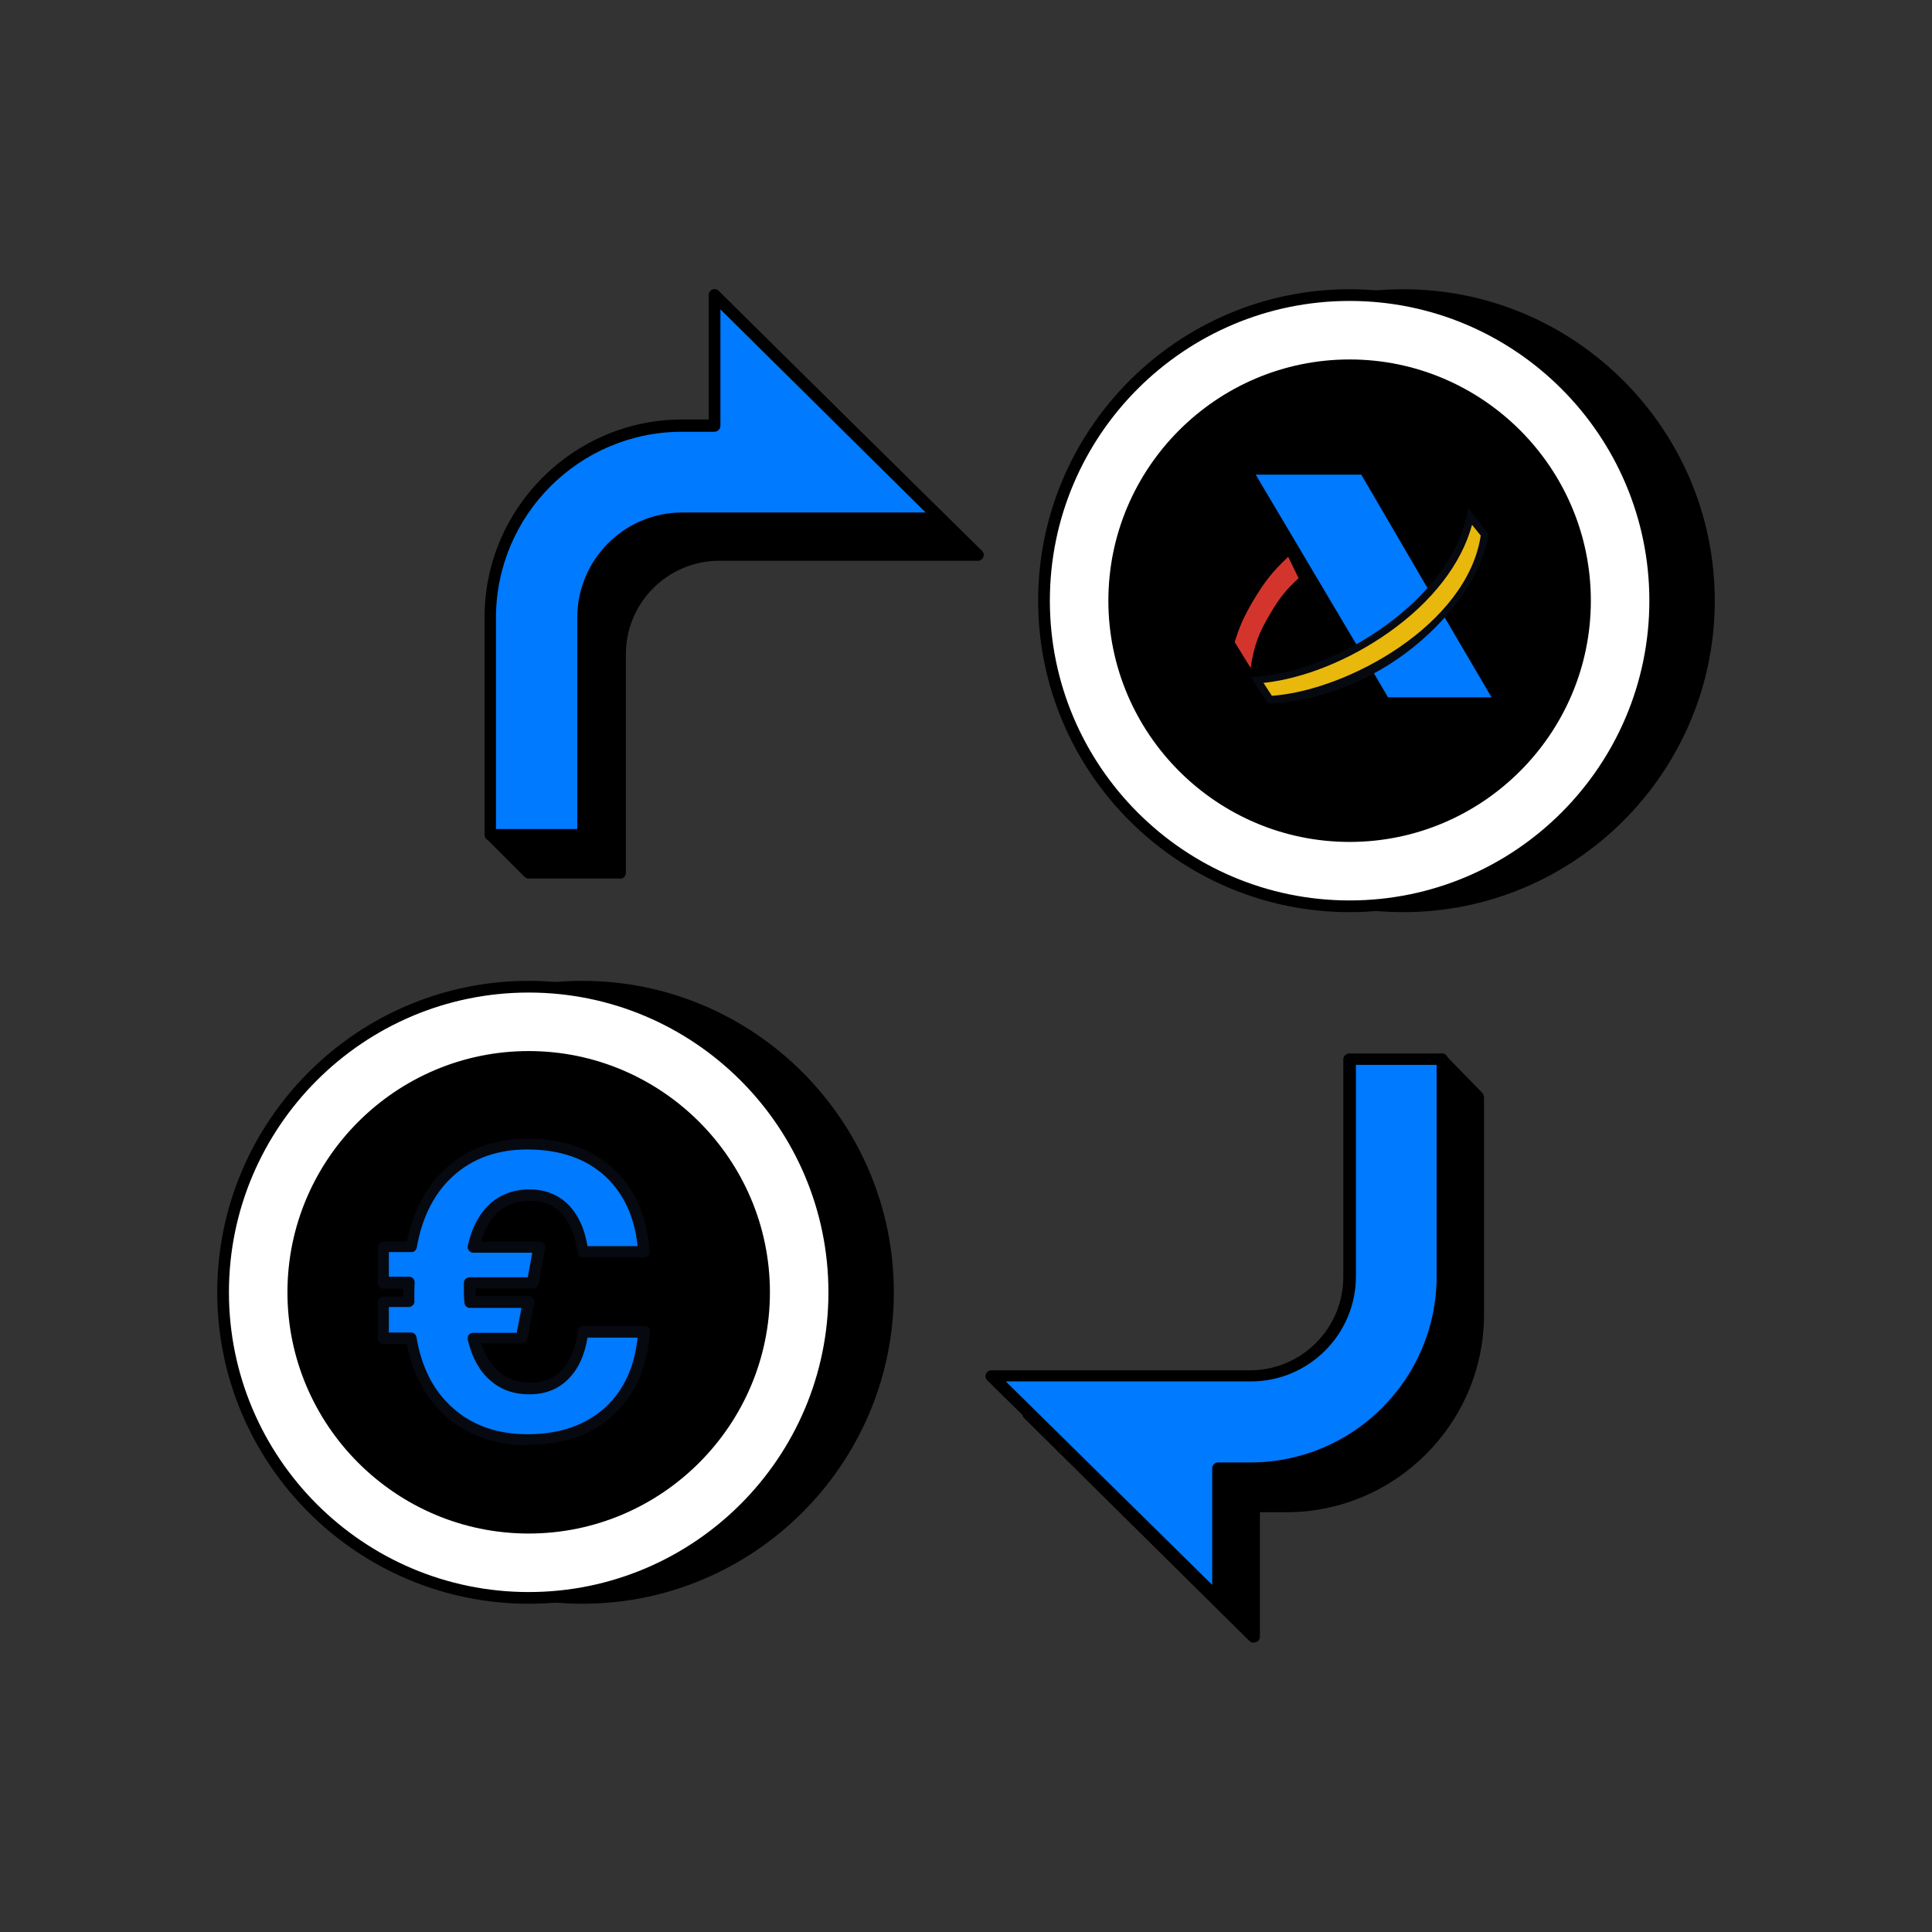 <?xml version="1.0" encoding="UTF-8"?>
<svg id="Capa_2" data-name="Capa 2" xmlns="http://www.w3.org/2000/svg" viewBox="0 0 64.39 64.39">
  <rect x="0" y="0" width="64.39" height="64.39" fill="#333333" stroke="none"/>
  <defs>
    <style>
      .cls-1 {
        fill: #070910;
      }

      .cls-1, .cls-2, .cls-3, .cls-4, .cls-5, .cls-6, .cls-7, .cls-8 {
        stroke-width: 0px;
      }

      .cls-2 {
        fill: #d3352d;
      }

      .cls-2, .cls-5, .cls-6 {
        fill-rule: evenodd;
      }

      .cls-3 {
        fill: none;
      }

      .cls-4, .cls-6 {
        fill: #007aff;
      }

      .cls-5 {
        fill: #e8b80d;
      }

      .cls-7 {
        fill: #000;
      }

      .cls-8 {
        fill: #fff;
      }
    </style>
  </defs>
  <g id="Capa_1-2" data-name="Capa 1">
    <g>
      <g>
        <g>
          <g>
            <path class="cls-7" d="M25.09,11.1v4.35h-1.08c-3.53,0-6.39,2.86-6.39,6.39v5.84l-1.26.15,1.26,1.26h3.05v-7.29c0-1.82,1.49-3.31,3.31-3.31h8.62l-7.51-7.4Z"/>
            <path class="cls-7" d="M20.67,29.28h-3.05c-.05,0-.1-.02-.14-.06l-1.26-1.26c-.05-.05-.07-.13-.05-.2.02-.07.09-.12.16-.13l1.09-.13v-5.66c0-3.63,2.96-6.59,6.59-6.59h.88v-4.15c0-.08.05-.15.12-.18.07-.03.16-.01.21.04l7.51,7.4c.06.06.07.14.04.21-.03.07-.1.12-.18.12h-8.62c-1.72,0-3.11,1.4-3.11,3.11v7.29c0,.11-.09.2-.2.2ZM17.7,28.89h2.77v-7.09c0-1.93,1.57-3.5,3.5-3.5h8.15l-6.84-6.74v3.88c0,.11-.09.2-.2.2h-1.08c-3.42,0-6.2,2.78-6.2,6.2v5.84c0,.1-.07.18-.17.19l-.86.1.92.92Z"/>
          </g>
          <g>
            <path class="cls-7" d="M48.03,35.3s-1.3.74-1.26.86c0,.04.07.19.19.41h-.74v7.25c0,1.82-1.49,3.31-3.31,3.31h-8.62l7.51,7.43v-4.35h1.08c3.53,0,6.39-2.86,6.39-6.39v-7.25l-1.23-1.26Z"/>
            <path class="cls-7" d="M41.78,54.75c-.05,0-.1-.02-.14-.06l-7.51-7.43c-.06-.06-.07-.14-.04-.21.03-.07.1-.12.18-.12h8.62c1.72,0,3.11-1.4,3.11-3.11v-7.25c0-.11.09-.2.2-.2h.43c-.04-.08-.06-.13-.06-.17-.05-.14-.02-.28,1.36-1.07.08-.04.18-.03.24.03l1.23,1.26s.06.08.06.14v7.25c0,3.63-2.96,6.59-6.59,6.59h-.88v4.15c0,.08-.05.15-.12.18-.02,0-.05.01-.08.01ZM34.75,47.31l6.84,6.77v-3.88c0-.11.09-.2.2-.2h1.08c3.42,0,6.2-2.78,6.2-6.2v-7.17l-1.07-1.1c-.42.24-.86.52-1.01.65.03.06.08.17.14.27.03.06.03.14,0,.2-.04.06-.1.1-.16.1h-.55v7.05c0,1.93-1.57,3.5-3.5,3.5h-8.15Z"/>
          </g>
          <g>
            <g>
              <g>
                <circle class="cls-7" cx="19.4" cy="43.07" r="10.19"/>
                <path class="cls-7" d="M19.41,53.45c-5.72,0-10.38-4.66-10.38-10.38s4.66-10.38,10.38-10.38,10.38,4.66,10.38,10.38-4.66,10.38-10.38,10.38ZM19.41,33.08c-5.51,0-9.99,4.48-9.99,9.99s4.48,9.99,9.99,9.99,9.99-4.48,9.99-9.99-4.48-9.99-9.99-9.99Z"/>
              </g>
              <g>
                <circle class="cls-8" cx="17.62" cy="43.07" r="10.19"/>
                <path class="cls-7" d="M17.62,53.45c-5.72,0-10.38-4.66-10.38-10.38s4.66-10.38,10.38-10.38,10.38,4.66,10.38,10.38-4.66,10.38-10.38,10.38ZM17.62,33.08c-5.51,0-9.99,4.48-9.99,9.99s4.48,9.99,9.99,9.99,9.99-4.48,9.99-9.99-4.48-9.99-9.99-9.99Z"/>
              </g>
              <g>
                <circle class="cls-7" cx="17.62" cy="43.07" r="7.84"/>
                <path class="cls-7" d="M17.62,51.11c-4.43,0-8.04-3.61-8.04-8.04s3.61-8.04,8.04-8.04,8.04,3.61,8.04,8.04-3.61,8.04-8.04,8.04ZM17.62,35.42c-4.22,0-7.65,3.43-7.65,7.65s3.43,7.65,7.65,7.65,7.65-3.43,7.65-7.65-3.43-7.65-7.65-7.65Z"/>
              </g>
            </g>
            <g>
              <g>
                <circle class="cls-7" cx="46.77" cy="20.02" r="10.19"/>
                <path class="cls-7" d="M46.77,30.4c-5.72,0-10.38-4.66-10.38-10.38s4.66-10.38,10.38-10.38,10.38,4.66,10.38,10.38-4.66,10.38-10.38,10.38ZM46.77,10.03c-5.51,0-9.99,4.48-9.99,9.99s4.48,9.99,9.99,9.99,9.99-4.48,9.99-9.99-4.48-9.99-9.99-9.99Z"/>
              </g>
              <g>
                <circle class="cls-8" cx="44.98" cy="20.02" r="10.19"/>
                <path class="cls-7" d="M44.98,30.4c-5.72,0-10.38-4.66-10.38-10.38s4.66-10.38,10.38-10.38,10.38,4.66,10.38,10.38-4.66,10.38-10.38,10.38ZM44.98,10.03c-5.51,0-9.99,4.48-9.99,9.99s4.48,9.99,9.99,9.99,9.99-4.48,9.99-9.99-4.48-9.99-9.99-9.99Z"/>
              </g>
              <g>
                <circle class="cls-7" cx="44.98" cy="20.02" r="7.84"/>
                <path class="cls-7" d="M44.98,28.06c-4.43,0-8.04-3.61-8.04-8.04s3.61-8.04,8.04-8.04,8.04,3.61,8.04,8.04-3.61,8.04-8.04,8.04ZM44.98,12.37c-4.22,0-7.65,3.43-7.65,7.65s3.43,7.65,7.65,7.65,7.65-3.43,7.65-7.65-3.43-7.65-7.65-7.65Z"/>
              </g>
            </g>
          </g>
          <g>
            <g>
              <path class="cls-4" d="M31.34,17.27h-8.59c-1.82,0-3.31,1.49-3.31,3.31v7.25h-3.09v-7.25c0-3.53,2.86-6.39,6.39-6.39h1.08v-4.35l7.51,7.43Z"/>
              <path class="cls-7" d="M19.44,28.02h-3.09c-.11,0-.2-.09-.2-.2v-7.25c0-3.63,2.96-6.59,6.59-6.59h.88v-4.15c0-.08.05-.15.12-.18.07-.03.16-.01.21.04l7.51,7.44c.06.06.07.14.04.21s-.1.12-.18.12h-8.59c-1.72,0-3.11,1.4-3.11,3.11v7.25c0,.11-.09.2-.2.2ZM16.55,27.63h2.69v-7.05c0-1.93,1.57-3.5,3.5-3.5h8.11l-6.84-6.77v3.88c0,.11-.09.2-.2.2h-1.08c-3.42,0-6.2,2.78-6.2,6.2v7.05Z"/>
            </g>
            <g>
              <path class="cls-4" d="M33.05,45.85h8.62c1.82,0,3.31-1.49,3.31-3.31v-7.25h3.09v7.25c0,3.53-2.86,6.39-6.39,6.39h-1.08v4.35l-7.55-7.43Z"/>
              <path class="cls-7" d="M40.59,53.49c-.05,0-.1-.02-.14-.06l-7.55-7.43c-.06-.06-.07-.14-.04-.21.03-.07.1-.12.18-.12h8.62c1.72,0,3.11-1.4,3.11-3.11v-7.25c0-.11.09-.2.2-.2h3.09c.11,0,.2.09.2.2v7.25c0,3.63-2.96,6.59-6.59,6.59h-.88v4.15c0,.08-.05.15-.12.18-.02,0-.05.01-.08.01ZM33.53,46.05l6.87,6.77v-3.88c0-.11.09-.2.2-.2h1.08c3.42,0,6.2-2.78,6.2-6.2v-7.05h-2.69v7.05c0,1.93-1.57,3.5-3.5,3.5h-8.15Z"/>
            </g>
          </g>
        </g>
        <g>
          <path class="cls-6" d="M41.86,15.82h3.51s2.27,3.89,2.27,3.89c-.66.74-1.49,1.37-2.38,1.86l-3.41-5.75ZM48.08,20.46l1.63,2.78h-3.45s-.54-.92-.54-.92c.94-.51,1.74-1.16,2.36-1.87,0,0-.62.7,0,0Z"/>
          <g>
            <path class="cls-5" d="M41.9,22.66l.43.66c3.81-.21,6.86-3.33,7.16-5.51l-.48-.6c-.62,2.97-4.45,5.27-7.1,5.45Z"/>
            <path class="cls-1" d="M42.26,23.45l-.58-.9h.21c2.75-.2,6.4-2.58,6.99-5.36l.05-.26.68.85v.05c-.3,2.14-3.27,5.39-7.28,5.62h-.07ZM42.11,22.76l.28.43c2.52-.18,6.51-2.37,6.96-5.34l-.29-.36c-.35,1.3-1.33,2.57-2.78,3.59-1.3.92-2.84,1.54-4.17,1.68Z"/>
          </g>
          <path class="cls-2" d="M42.93,18.55l.35.72c-.42.39-.63.65-.92,1.14-.4.66-.56,1.08-.68,1.85l-.53-.86c.17-.55.31-.85.6-1.35.38-.64.64-.98,1.18-1.49,0,0-.54.52,0,0Z"/>
        </g>
        <g>
          <path class="cls-4" d="M12.77,44.6v-1.2h.86s-.01-.16-.01-.35c0-.12,0-.22.01-.29h-.86v-1.19h.94c.18-1.07.62-1.91,1.3-2.51.68-.61,1.54-.91,2.57-.91,1.15,0,2.07.32,2.75.96.68.64,1.06,1.52,1.13,2.63h-2.03c-.07-.6-.26-1.06-.57-1.39s-.7-.5-1.2-.5-.89.15-1.22.45c-.32.3-.54.73-.66,1.28h2.2s-.22,1.19-.22,1.19h-2.1s0,.28,0,.28c0,.18,0,.3.01.36h1.95s-.23,1.2-.23,1.2h-1.6c.13.54.35.96.68,1.25.32.29.72.43,1.2.43s.9-.17,1.2-.5.49-.8.57-1.39h2.03c-.07,1.11-.45,1.99-1.13,2.63-.68.64-1.59.96-2.73.96-1.03,0-1.89-.3-2.58-.9-.69-.6-1.12-1.43-1.3-2.49h-.94Z"/>
          <path class="cls-1" d="M17.59,48.17c-1.07,0-1.98-.32-2.7-.94-.69-.6-1.13-1.42-1.33-2.44h-.78c-.1,0-.19-.08-.19-.19v-1.2c0-.1.08-.19.19-.19h.66s0-.1,0-.16c0-.04,0-.07,0-.1h-.66c-.1,0-.19-.08-.19-.19v-1.19c0-.1.08-.19.19-.19h.78c.21-1.03.65-1.86,1.33-2.47.71-.64,1.62-.96,2.69-.96,1.19,0,2.16.34,2.88,1.01.71.67,1.11,1.6,1.19,2.75,0,.05-.01.1-.05.14-.04.04-.08.06-.14.06h-2.03c-.09,0-.17-.07-.18-.16-.07-.56-.24-.99-.52-1.29-.27-.29-.62-.44-1.06-.44s-.8.13-1.09.4c-.25.23-.43.55-.55.96h1.96c.06,0,.11.02.14.07.04.04.05.1.04.15l-.22,1.19c-.02.09-.09.15-.18.15h-1.91v.09c0,.07,0,.12,0,.17h1.77c.06,0,.11.02.14.07s.05.1.04.15l-.23,1.2c-.02.09-.09.15-.18.15h-1.36c.12.39.31.7.56.92.29.26.64.39,1.08.39s.79-.14,1.06-.44c.28-.3.45-.73.52-1.29.01-.09.09-.16.18-.16h2.03c.05,0,.1.02.14.06.04.04.05.09.05.14-.08,1.16-.48,2.08-1.19,2.75-.71.67-1.68,1.01-2.86,1.01ZM12.95,44.41h.75c.09,0,.17.07.18.16.17,1.01.58,1.81,1.24,2.38.65.57,1.48.85,2.46.85,1.09,0,1.96-.31,2.61-.91.6-.56.96-1.34,1.06-2.31h-1.67c-.09.56-.29,1.01-.59,1.33-.34.37-.79.56-1.34.56s-.97-.16-1.33-.48c-.35-.31-.6-.77-.73-1.34-.01-.06,0-.11.03-.16.04-.04.09-.07.15-.07h1.45l.16-.83h-1.72c-.09,0-.17-.07-.18-.16,0-.04-.02-.13-.02-.39v-.28c0-.1.08-.19.19-.19h1.94l.15-.82h-1.97c-.06,0-.11-.03-.14-.07-.04-.04-.05-.1-.04-.16.13-.59.37-1.05.72-1.38.36-.33.81-.5,1.34-.5s1,.19,1.34.56c.3.33.5.78.59,1.33h1.67c-.1-.97-.46-1.74-1.06-2.31-.64-.6-1.52-.91-2.62-.91-.98,0-1.8.29-2.44.86-.65.58-1.06,1.38-1.24,2.41-.02.09-.09.15-.18.15h-.75v.82h.67c.05,0,.1.02.14.06.04.04.05.09.05.15,0,.07-.01.16-.01.27,0,.25,0,.3,0,.31.01.05,0,.11-.04.15s-.09.07-.14.07h-.67v.83Z"/>
        </g>
      </g>
      <rect class="cls-3" width="64.39" height="64.39"/>
    </g>
  </g>
</svg>